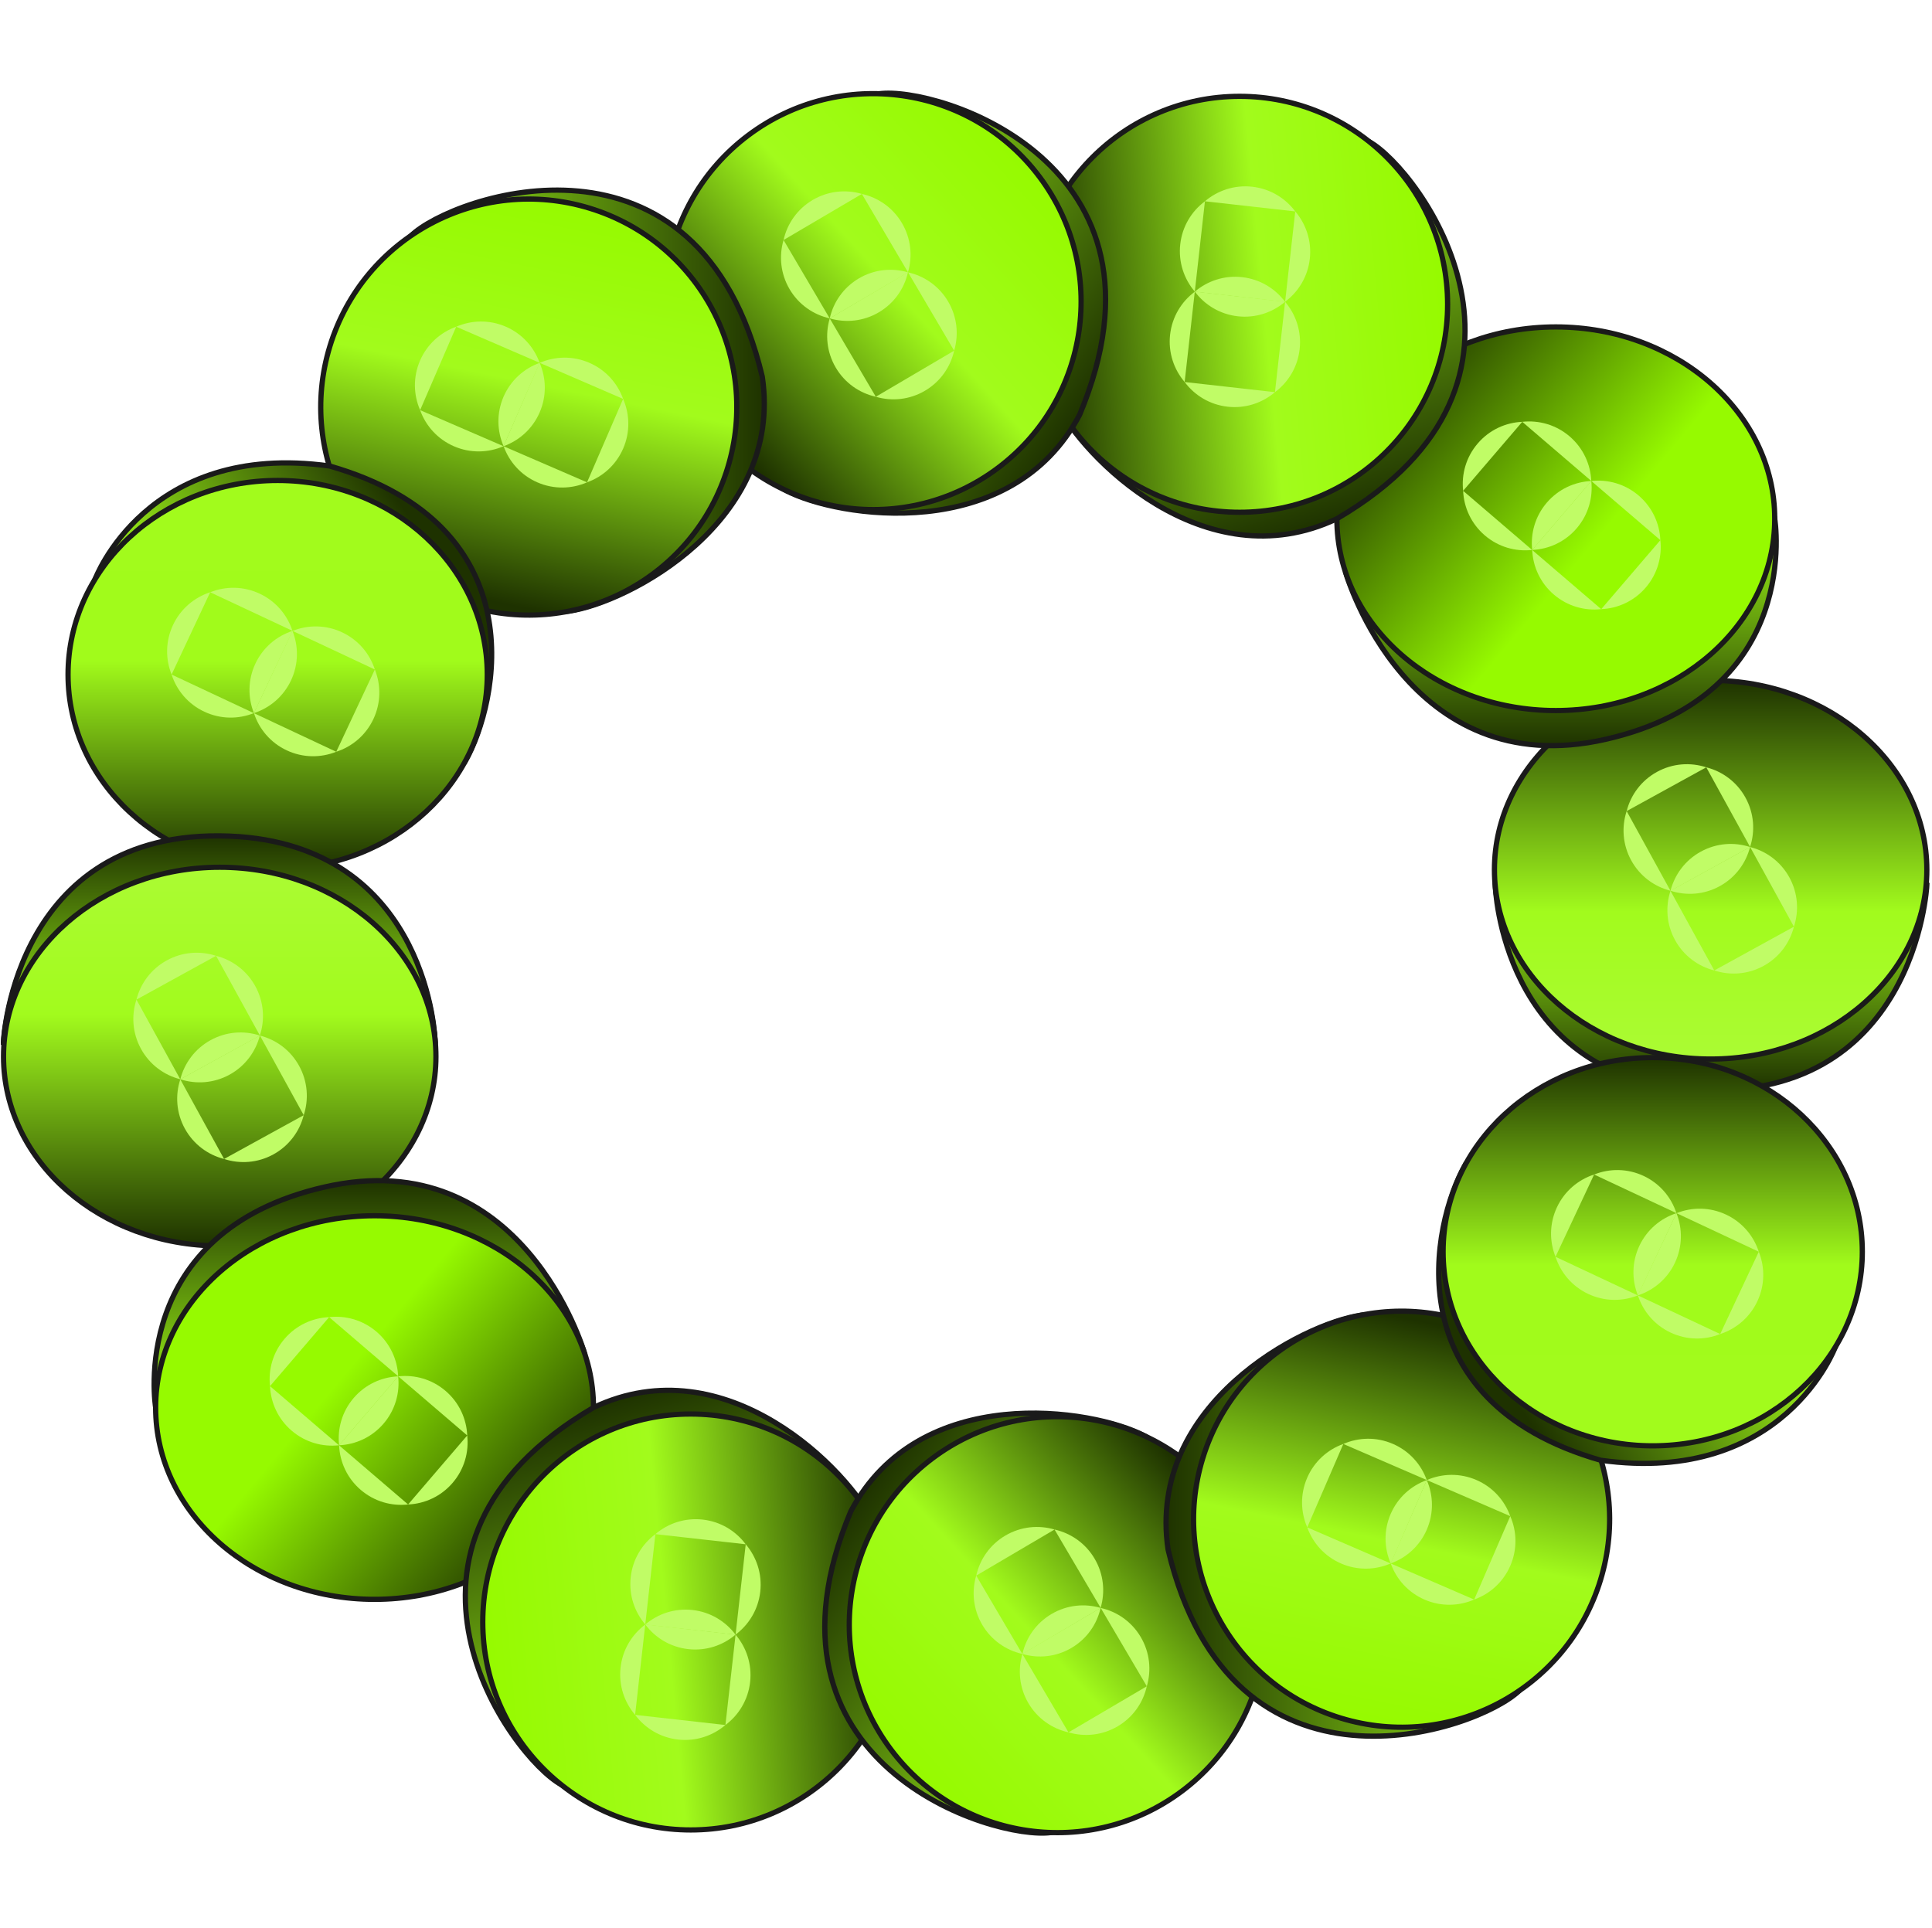 <svg width="100%" height="100%" viewBox="0 0 552 551" fill="none" xmlns="http://www.w3.org/2000/svg">
<path d="M550.523 253.005C550.523 253.005 547.37 315.85 483.019 311.335C428.829 307.195 427.21 253.005 427.21 253.005L550.523 253.005Z" fill="url(#paint0_linear_780_5985)" stroke="#1A1A1A" stroke-width="1.5" stroke-miterlimit="10"/>
<path d="M488.753 194.406C454.638 194.406 426.982 218.627 426.982 248.506C426.982 278.384 454.638 302.605 488.753 302.605C522.868 302.605 550.523 278.384 550.523 248.506C550.523 218.627 522.868 194.406 488.753 194.406Z" fill="url(#paint1_linear_780_5985)" stroke="#1A1A1A" stroke-width="1.5" stroke-miterlimit="10"/>
<path d="M507.065 148.221C507.065 148.221 515.383 198.335 458.793 211.237C402.203 224.14 384.648 164.116 384.648 164.116L507.065 148.221Z" fill="url(#paint2_linear_780_5985)" stroke="#1A1A1A" stroke-width="1.5" stroke-miterlimit="10"/>
<path d="M444.516 93.416C409.972 93.416 381.968 117.953 381.968 148.222C381.968 178.49 409.972 203.028 444.516 203.028C479.061 203.028 507.064 178.49 507.064 148.222C507.064 117.953 479.061 93.416 444.516 93.416Z" fill="url(#paint3_linear_780_5985)" stroke="#1A1A1A" stroke-width="1.5" stroke-miterlimit="10"/>
<path d="M1 297.817C1 297.817 4.154 234.972 68.505 239.488C122.694 243.628 124.314 297.817 124.314 297.817H1Z" stroke="#1A1A1A" stroke-width="1.5" stroke-miterlimit="10"/>
<path d="M454.652 137.421L437.758 157.14C442.503 156.934 447.154 154.842 450.489 150.951C453.823 147.059 455.176 142.142 454.652 137.421Z" fill="#C0FC66"/>
<path d="M418.04 140.245L434.934 120.526C430.189 120.732 425.538 122.824 422.204 126.715C418.869 130.607 417.516 135.524 418.04 140.245Z" fill="#C0FC66"/>
<path d="M434.932 120.527L454.65 137.422C454.444 132.676 452.353 128.025 448.461 124.691C444.57 121.356 439.652 120.003 434.932 120.527Z" fill="#C0FC66"/>
<path d="M437.755 157.14L418.037 140.245C418.243 144.99 420.334 149.642 424.226 152.976C428.117 156.31 433.035 157.664 437.755 157.14Z" fill="#C0FC66"/>
<path d="M474.39 154.337L457.495 174.056C462.24 173.85 466.892 171.758 470.226 167.867C473.56 163.975 474.914 159.058 474.39 154.337Z" fill="#C0FC66"/>
<path d="M437.777 157.161L454.672 137.443C449.927 137.649 445.276 139.74 441.941 143.632C438.607 147.523 437.253 152.441 437.777 157.161Z" fill="#C0FC66"/>
<path d="M454.67 137.443L474.388 154.338C474.182 149.592 472.091 144.941 468.199 141.607C464.308 138.272 459.39 136.919 454.67 137.443Z" fill="#C0FC66"/>
<path d="M457.493 174.056L437.774 157.161C437.98 161.906 440.072 166.558 443.963 169.892C447.855 173.226 452.772 174.58 457.493 174.056Z" fill="#C0FC66"/>
<path d="M500.024 242.001L477.271 254.513C481.785 255.99 486.875 255.669 491.365 253.2C495.856 250.731 498.853 246.605 500.024 242.001Z" fill="#C0FC66"/>
<path d="M464.757 231.76L487.51 219.248C482.996 217.771 477.906 218.092 473.416 220.561C468.925 223.03 465.928 227.156 464.757 231.76Z" fill="#C0FC66"/>
<path d="M487.511 219.248L500.023 242.002C501.5 237.488 501.179 232.397 498.71 227.907C496.241 223.417 492.114 220.419 487.511 219.248Z" fill="#C0FC66"/>
<path d="M477.267 254.513L464.756 231.76C463.279 236.274 463.599 241.364 466.069 245.854C468.538 250.345 472.664 253.343 477.267 254.513Z" fill="#C0FC66"/>
<path d="M512.552 264.783L489.799 277.294C494.313 278.771 499.403 278.45 503.894 275.981C508.384 273.512 511.382 269.386 512.552 264.783Z" fill="#C0FC66"/>
<path d="M477.285 254.541L500.038 242.03C495.524 240.553 490.434 240.873 485.944 243.343C481.453 245.812 478.456 249.938 477.285 254.541Z" fill="#C0FC66"/>
<path d="M500.039 242.029L512.55 264.783C514.028 260.269 513.707 255.179 511.238 250.688C508.769 246.198 504.642 243.2 500.039 242.029Z" fill="#C0FC66"/>
<path d="M489.796 277.294L477.284 254.541C475.807 259.055 476.128 264.145 478.597 268.636C481.066 273.126 485.193 276.124 489.796 277.294Z" fill="#C0FC66"/>
<path d="M301.815 115.064C308.939 130.289 344.07 166.209 381.973 148.222C449.498 108.665 405.708 48.454 391.175 40.464C386.773 37.266 291.663 93.371 301.815 115.064Z" fill="url(#paint4_linear_780_5985)" stroke="#1A1A1A" stroke-width="1.5" stroke-miterlimit="10"/>
<path d="M354.177 27.526C321.359 27.526 294.754 54.131 294.754 86.95C294.754 119.768 321.359 146.373 354.177 146.373C386.996 146.373 413.6 119.768 413.6 86.95C413.6 54.131 386.996 27.526 354.177 27.526Z" fill="url(#paint5_linear_780_5985)" stroke="#1A1A1A" stroke-width="1.5" stroke-miterlimit="10"/>
<path d="M341.368 83.351L367.172 86.247C364.335 82.437 359.992 79.764 354.899 79.193C349.806 78.621 344.978 80.265 341.368 83.351Z" fill="#C0FC66"/>
<path d="M364.281 112.051L338.476 109.155C341.313 112.965 345.657 115.637 350.749 116.209C355.842 116.78 360.67 115.137 364.281 112.051Z" fill="#C0FC66"/>
<path d="M338.472 109.155L341.368 83.351C337.558 86.187 334.886 90.531 334.314 95.624C333.743 100.716 335.386 105.545 338.472 109.155Z" fill="#C0FC66"/>
<path d="M367.172 86.247L364.275 112.051C368.085 109.215 370.758 104.871 371.329 99.778C371.901 94.686 370.258 89.857 367.172 86.247Z" fill="#C0FC66"/>
<path d="M344.269 57.514L370.073 60.41C367.236 56.601 362.892 53.928 357.8 53.356C352.707 52.785 347.879 54.428 344.269 57.514Z" fill="#C0FC66"/>
<path d="M367.182 86.214L341.377 83.318C344.214 87.128 348.558 89.8 353.65 90.372C358.743 90.943 363.571 89.3 367.182 86.214Z" fill="#C0FC66"/>
<path d="M341.373 83.319L344.269 57.514C340.459 60.351 337.787 64.695 337.215 69.787C336.644 74.88 338.287 79.708 341.373 83.319Z" fill="#C0FC66"/>
<path d="M370.072 60.41L367.176 86.215C370.986 83.378 373.658 79.034 374.23 73.942C374.802 68.849 373.158 64.021 370.072 60.41Z" fill="#C0FC66"/>
<path d="M224.446 140.095C239.281 147.998 288.939 155.649 308.464 118.516C338.74 46.351 267.58 24.465 251.159 26.796C245.719 26.879 203.307 128.834 224.446 140.095Z" fill="url(#paint6_linear_780_5985)" stroke="#1A1A1A" stroke-width="1.5" stroke-miterlimit="10"/>
<path d="M213.801 38.649C187.549 58.344 182.233 95.591 201.927 121.843C221.622 148.095 258.869 153.411 285.121 133.717C311.373 114.022 316.689 76.775 296.995 50.523C277.3 24.271 240.053 18.955 213.801 38.649Z" fill="url(#paint7_linear_780_5985)" stroke="#1A1A1A" stroke-width="1.5" stroke-miterlimit="10"/>
<path d="M237.065 90.988L259.444 77.82C254.889 76.475 249.811 76.943 245.394 79.542C240.977 82.141 238.101 86.353 237.065 90.988Z" fill="#C0FC66"/>
<path d="M272.612 100.199L250.233 113.368C254.788 114.713 259.867 114.244 264.283 111.645C268.7 109.046 271.576 104.834 272.612 100.199Z" fill="#C0FC66"/>
<path d="M250.237 113.368L237.069 90.988C235.723 95.543 236.192 100.622 238.791 105.039C241.39 109.455 245.602 112.332 250.237 113.368Z" fill="#C0FC66"/>
<path d="M259.447 77.82L272.615 100.199C273.96 95.644 273.491 90.565 270.893 86.149C268.294 81.732 264.082 78.856 259.447 77.82Z" fill="#C0FC66"/>
<path d="M223.873 68.581L246.252 55.412C241.697 54.067 236.618 54.536 232.202 57.135C227.785 59.734 224.909 63.946 223.873 68.581Z" fill="#C0FC66"/>
<path d="M259.42 77.792L237.041 90.961C241.596 92.306 246.674 91.837 251.091 89.238C255.508 86.639 258.384 82.427 259.42 77.792Z" fill="#C0FC66"/>
<path d="M237.045 90.961L223.876 68.581C222.531 73.136 223 78.215 225.599 82.632C228.198 87.048 232.41 89.924 237.045 90.961Z" fill="#C0FC66"/>
<path d="M246.254 55.413L259.423 77.792C260.768 73.237 260.299 68.158 257.7 63.742C255.101 59.325 250.889 56.449 246.254 55.413Z" fill="#C0FC66"/>
<path d="M162.667 174.608C179.309 172.242 223.925 149.138 217.796 107.634C199.692 31.499 129.315 55.787 117.428 67.353C113.083 70.628 138.954 177.98 162.667 174.608Z" fill="url(#paint8_linear_780_5985)" stroke="#1A1A1A" stroke-width="1.5" stroke-miterlimit="10"/>
<path d="M94.245 98.956C84.657 130.343 102.328 163.559 133.715 173.147C165.101 182.735 198.318 165.063 207.906 133.677C217.494 102.29 199.822 69.074 168.436 59.486C137.049 49.898 103.832 67.569 94.245 98.956Z" fill="url(#paint9_linear_780_5985)" stroke="#1A1A1A" stroke-width="1.5" stroke-miterlimit="10"/>
<path d="M143.893 127.511L154.201 103.679C149.729 105.279 145.904 108.652 143.869 113.356C141.835 118.059 141.996 123.157 143.893 127.511Z" fill="#C0FC66"/>
<path d="M178.034 113.987L167.726 137.82C172.198 136.22 176.023 132.846 178.057 128.143C180.091 123.439 179.931 118.342 178.034 113.987Z" fill="#C0FC66"/>
<path d="M167.728 137.819L143.895 127.511C145.495 131.983 148.869 135.808 153.572 137.842C158.275 139.877 163.373 139.716 167.728 137.819Z" fill="#C0FC66"/>
<path d="M154.207 103.678L178.039 113.987C176.439 109.515 173.066 105.69 168.362 103.655C163.659 101.621 158.561 101.782 154.207 103.678Z" fill="#C0FC66"/>
<path d="M120.032 117.19L130.341 93.358C125.869 94.957 122.044 98.331 120.009 103.034C117.975 107.738 118.136 112.835 120.032 117.19Z" fill="#C0FC66"/>
<path d="M154.174 103.666L143.865 127.498C148.337 125.899 152.162 122.525 154.197 117.822C156.231 113.118 156.07 108.02 154.174 103.666Z" fill="#C0FC66"/>
<path d="M143.867 127.498L120.034 117.19C121.634 121.662 125.008 125.487 129.711 127.522C134.415 129.556 139.512 129.395 143.867 127.498Z" fill="#C0FC66"/>
<path d="M130.346 93.357L154.178 103.666C152.578 99.194 149.205 95.368 144.501 93.334C139.798 91.3 134.7 91.46 130.346 93.357Z" fill="#C0FC66"/>
<path d="M27.125 165.583C27.125 165.583 41.774 125.874 94.193 133.158C153.476 150.157 142.388 200.843 132.963 217.444C120.942 211.554 27.125 165.583 27.125 165.583Z" fill="url(#paint10_linear_780_5985)" stroke="#1A1A1A" stroke-width="1.5" stroke-miterlimit="10"/>
<path d="M79.33 248.216C112.405 248.216 139.218 223.383 139.218 192.749C139.218 162.116 112.405 137.283 79.33 137.283C46.255 137.283 19.442 162.116 19.442 192.749C19.442 223.383 46.255 248.216 79.33 248.216Z" fill="url(#paint11_linear_780_5985)" stroke="#1A1A1A" stroke-width="1.5" stroke-miterlimit="10"/>
<path d="M72.557 203.777L83.584 180.269C79.066 181.732 75.14 184.988 72.964 189.628C70.787 194.267 70.794 199.367 72.557 203.777Z" fill="#C0FC66"/>
<path d="M107.1 191.297L96.072 214.805C100.591 213.342 104.517 210.086 106.693 205.446C108.869 200.807 108.863 195.707 107.1 191.297Z" fill="#C0FC66"/>
<path d="M96.068 214.805L72.56 203.777C74.023 208.296 77.279 212.222 81.918 214.398C86.558 216.574 91.658 216.568 96.068 214.805Z" fill="#C0FC66"/>
<path d="M83.59 180.269L107.099 191.296C105.635 186.777 102.379 182.852 97.74 180.675C93.1 178.499 88 178.505 83.59 180.269Z" fill="#C0FC66"/>
<path d="M49.024 192.736L60.051 169.227C55.533 170.691 51.607 173.947 49.431 178.586C47.254 183.226 47.26 188.326 49.024 192.736Z" fill="#C0FC66"/>
<path d="M83.559 180.255L72.532 203.764C77.051 202.3 80.977 199.044 83.153 194.405C85.329 189.765 85.323 184.665 83.559 180.255Z" fill="#C0FC66"/>
<path d="M72.528 203.763L49.02 192.736C50.483 197.254 53.739 201.18 58.379 203.357C63.018 205.533 68.118 205.527 72.528 203.763Z" fill="#C0FC66"/>
<path d="M60.05 169.227L83.559 180.254C82.095 175.736 78.839 171.81 74.2 169.634C69.561 167.458 64.46 167.464 60.05 169.227Z" fill="#C0FC66"/>
<path d="M1.003 297.4C1.003 297.4 4.157 234.555 68.508 239.071C122.698 243.211 124.317 297.4 124.317 297.4H1.003Z" fill="url(#paint12_linear_780_5985)" stroke="#1A1A1A" stroke-width="1.5" stroke-miterlimit="10"/>
<path d="M62.781 356C96.896 356 124.552 331.779 124.552 301.901C124.552 272.022 96.896 247.801 62.781 247.801C28.666 247.801 1.01 272.022 1.01 301.901C1.01 331.779 28.666 356 62.781 356Z" fill="url(#paint13_linear_780_5985)" stroke="#1A1A1A" stroke-width="1.5" stroke-miterlimit="10"/>
<path d="M44.468 402.185C44.468 402.185 36.151 352.071 92.741 339.169C149.331 326.266 166.886 386.29 166.886 386.29L44.468 402.185Z" fill="url(#paint14_linear_780_5985)" stroke="#1A1A1A" stroke-width="1.5" stroke-miterlimit="10"/>
<path d="M107.017 456.99C141.562 456.99 169.565 432.453 169.565 402.184C169.565 371.916 141.562 347.378 107.017 347.378C72.473 347.378 44.469 371.916 44.469 402.184C44.469 432.453 72.473 456.99 107.017 456.99Z" fill="url(#paint15_linear_780_5985)" stroke="#1A1A1A" stroke-width="1.5" stroke-miterlimit="10"/>
<path d="M96.881 412.985L113.776 393.267C109.031 393.473 104.379 395.564 101.045 399.456C97.711 403.347 96.357 408.265 96.881 412.985Z" fill="#C0FC66"/>
<path d="M133.494 410.162L116.599 429.881C121.344 429.675 125.996 427.583 129.33 423.692C132.664 419.8 134.018 414.883 133.494 410.162Z" fill="#C0FC66"/>
<path d="M116.602 429.88L96.883 412.985C97.089 417.73 99.181 422.382 103.072 425.716C106.964 429.05 111.881 430.404 116.602 429.88Z" fill="#C0FC66"/>
<path d="M113.779 393.267L133.497 410.162C133.291 405.416 131.2 400.765 127.308 397.431C123.417 394.096 118.499 392.743 113.779 393.267Z" fill="#C0FC66"/>
<path d="M77.144 396.069L94.039 376.351C89.294 376.557 84.642 378.648 81.308 382.54C77.974 386.431 76.62 391.349 77.144 396.069Z" fill="#C0FC66"/>
<path d="M113.756 393.246L96.861 412.964C101.607 412.758 106.258 410.667 109.592 406.775C112.927 402.884 114.28 397.966 113.756 393.246Z" fill="#C0FC66"/>
<path d="M96.864 412.964L77.146 396.069C77.352 400.814 79.443 405.466 83.335 408.8C87.226 412.134 92.144 413.488 96.864 412.964Z" fill="#C0FC66"/>
<path d="M94.041 376.351L113.759 393.246C113.553 388.5 111.462 383.849 107.57 380.515C103.679 377.18 98.761 375.827 94.041 376.351Z" fill="#C0FC66"/>
<path d="M51.51 308.405L74.263 295.893C69.749 294.416 64.659 294.737 60.169 297.206C55.678 299.675 52.68 303.802 51.51 308.405Z" fill="#C0FC66"/>
<path d="M86.777 318.647L64.023 331.158C68.537 332.635 73.627 332.314 78.118 329.845C82.608 327.376 85.606 323.25 86.777 318.647Z" fill="#C0FC66"/>
<path d="M64.022 331.158L51.511 308.405C50.034 312.919 50.355 318.009 52.824 322.499C55.293 326.99 59.419 329.987 64.022 331.158Z" fill="#C0FC66"/>
<path d="M74.266 295.893L86.778 318.646C88.255 314.132 87.934 309.042 85.465 304.552C82.996 300.061 78.87 297.064 74.266 295.893Z" fill="#C0FC66"/>
<path d="M38.981 285.624L61.735 273.112C57.221 271.635 52.131 271.956 47.64 274.425C43.15 276.894 40.152 281.02 38.981 285.624Z" fill="#C0FC66"/>
<path d="M74.249 295.865L51.495 308.376C56.01 309.854 61.1 309.533 65.59 307.064C70.081 304.594 73.078 300.468 74.249 295.865Z" fill="#C0FC66"/>
<path d="M51.495 308.377L38.983 285.623C37.506 290.137 37.827 295.228 40.296 299.718C42.765 304.208 46.892 307.206 51.495 308.377Z" fill="#C0FC66"/>
<path d="M61.738 273.112L74.249 295.865C75.727 291.351 75.406 286.261 72.937 281.771C70.468 277.28 66.341 274.283 61.738 273.112Z" fill="#C0FC66"/>
<path d="M249.719 435.343C242.594 420.119 207.464 384.199 169.561 402.185C102.036 441.743 145.825 501.953 160.359 509.943C164.761 513.141 259.871 457.037 249.719 435.343Z" fill="url(#paint16_linear_780_5985)" stroke="#1A1A1A" stroke-width="1.5" stroke-miterlimit="10"/>
<path d="M197.357 522.881C230.175 522.881 256.78 496.276 256.78 463.458C256.78 430.639 230.175 404.035 197.357 404.035C164.538 404.035 137.934 430.639 137.934 463.458C137.934 496.276 164.538 522.881 197.357 522.881Z" fill="url(#paint17_linear_780_5985)" stroke="#1A1A1A" stroke-width="1.5" stroke-miterlimit="10"/>
<path d="M210.166 467.057L184.362 464.161C187.198 467.97 191.542 470.643 196.635 471.214C201.727 471.786 206.556 470.143 210.166 467.057Z" fill="#C0FC66"/>
<path d="M187.253 438.356L213.057 441.252C210.221 437.443 205.877 434.77 200.784 434.198C195.692 433.627 190.863 435.27 187.253 438.356Z" fill="#C0FC66"/>
<path d="M213.062 441.252L210.166 467.057C213.975 464.22 216.648 459.876 217.219 454.784C217.791 449.691 216.148 444.863 213.062 441.252Z" fill="#C0FC66"/>
<path d="M184.362 464.16L187.258 438.356C183.449 441.192 180.776 445.536 180.205 450.629C179.633 455.721 181.276 460.55 184.362 464.16Z" fill="#C0FC66"/>
<path d="M207.265 492.894L181.461 489.997C184.297 493.807 188.641 496.48 193.734 497.051C198.826 497.623 203.655 495.98 207.265 492.894Z" fill="#C0FC66"/>
<path d="M184.352 464.193L210.156 467.09C207.32 463.28 202.976 460.607 197.883 460.036C192.791 459.464 187.963 461.107 184.352 464.193Z" fill="#C0FC66"/>
<path d="M210.161 467.089L207.265 492.893C211.074 490.057 213.747 485.713 214.319 480.62C214.89 475.528 213.247 470.7 210.161 467.089Z" fill="#C0FC66"/>
<path d="M181.461 489.997L184.357 464.193C180.548 467.029 177.875 471.373 177.304 476.466C176.732 481.558 178.375 486.387 181.461 489.997Z" fill="#C0FC66"/>
<path d="M327.088 410.312C312.252 402.408 262.595 394.757 243.069 431.89C212.793 504.056 283.954 525.941 300.375 523.611C305.815 523.528 348.227 421.572 327.088 410.312Z" fill="url(#paint18_linear_780_5985)" stroke="#1A1A1A" stroke-width="1.5" stroke-miterlimit="10"/>
<path d="M337.733 511.757C363.985 492.063 369.301 454.815 349.606 428.563C329.912 402.311 292.665 396.995 266.413 416.69C240.16 436.384 234.844 473.631 254.539 499.883C274.233 526.136 311.481 531.452 337.733 511.757Z" fill="url(#paint19_linear_780_5985)" stroke="#1A1A1A" stroke-width="1.5" stroke-miterlimit="10"/>
<path d="M314.469 459.418L292.089 472.587C296.644 473.932 301.723 473.463 306.14 470.864C310.556 468.265 313.433 464.053 314.469 459.418Z" fill="#C0FC66"/>
<path d="M278.921 450.207L301.301 437.038C296.745 435.693 291.667 436.162 287.25 438.761C282.834 441.36 279.957 445.572 278.921 450.207Z" fill="#C0FC66"/>
<path d="M301.297 437.038L314.465 459.418C315.81 454.863 315.341 449.784 312.743 445.368C310.144 440.951 305.932 438.075 301.297 437.038Z" fill="#C0FC66"/>
<path d="M292.087 472.587L278.918 450.207C277.573 454.762 278.042 459.841 280.641 464.257C283.24 468.674 287.452 471.55 292.087 472.587Z" fill="#C0FC66"/>
<path d="M327.661 481.825L305.282 494.994C309.837 496.339 314.916 495.87 319.332 493.271C323.749 490.672 326.625 486.46 327.661 481.825Z" fill="#C0FC66"/>
<path d="M292.114 472.614L314.493 459.446C309.938 458.101 304.859 458.569 300.443 461.168C296.026 463.767 293.15 467.979 292.114 472.614Z" fill="#C0FC66"/>
<path d="M314.489 459.446L327.658 481.825C329.003 477.27 328.534 472.191 325.935 467.775C323.336 463.358 319.124 460.482 314.489 459.446Z" fill="#C0FC66"/>
<path d="M305.279 494.994L292.111 472.614C290.766 477.169 291.235 482.248 293.833 486.665C296.432 491.081 300.644 493.957 305.279 494.994Z" fill="#C0FC66"/>
<path d="M388.866 375.798C372.225 378.164 327.608 401.268 333.737 442.772C351.841 518.908 422.218 494.619 434.106 483.054C438.45 479.779 412.58 372.427 388.866 375.798Z" fill="url(#paint20_linear_780_5985)" stroke="#1A1A1A" stroke-width="1.5" stroke-miterlimit="10"/>
<path d="M457.289 451.45C466.877 420.064 449.205 386.847 417.818 377.259C386.432 367.671 353.215 385.343 343.627 416.729C334.04 448.116 351.711 481.333 383.098 490.92C414.484 500.508 447.701 482.837 457.289 451.45Z" fill="url(#paint21_linear_780_5985)" stroke="#1A1A1A" stroke-width="1.5" stroke-miterlimit="10"/>
<path d="M407.641 422.895L397.332 446.727C401.804 445.128 405.629 441.754 407.664 437.051C409.698 432.347 409.537 427.25 407.641 422.895Z" fill="#C0FC66"/>
<path d="M373.499 436.419L383.808 412.587C379.336 414.186 375.511 417.56 373.476 422.263C371.442 426.967 371.603 432.065 373.499 436.419Z" fill="#C0FC66"/>
<path d="M383.806 412.587L407.638 422.895C406.038 418.423 402.665 414.598 397.961 412.564C393.258 410.53 388.16 410.69 383.806 412.587Z" fill="#C0FC66"/>
<path d="M397.327 446.728L373.494 436.419C375.094 440.891 378.468 444.717 383.171 446.751C387.874 448.785 392.972 448.625 397.327 446.728Z" fill="#C0FC66"/>
<path d="M431.501 433.216L421.193 457.049C425.665 455.449 429.49 452.075 431.524 447.372C433.558 442.669 433.398 437.571 431.501 433.216Z" fill="#C0FC66"/>
<path d="M397.36 446.74L407.668 422.908C403.196 424.508 399.371 427.881 397.336 432.585C395.302 437.288 395.463 442.386 397.36 446.74Z" fill="#C0FC66"/>
<path d="M407.666 422.908L431.499 433.216C429.899 428.744 426.525 424.919 421.822 422.885C417.119 420.85 412.021 421.011 407.666 422.908Z" fill="#C0FC66"/>
<path d="M421.187 457.049L397.355 446.741C398.955 451.213 402.328 455.038 407.032 457.072C411.735 459.107 416.833 458.946 421.187 457.049Z" fill="#C0FC66"/>
<path d="M524.409 384.823C524.409 384.823 509.76 424.532 457.34 417.248C398.058 400.25 409.146 349.563 418.57 332.962C430.592 338.852 524.409 384.823 524.409 384.823Z" fill="url(#paint22_linear_780_5985)" stroke="#1A1A1A" stroke-width="1.5" stroke-miterlimit="10"/>
<path d="M472.204 302.191C439.128 302.191 412.315 327.024 412.315 357.657C412.315 388.29 439.128 413.124 472.204 413.124C505.279 413.124 532.092 388.29 532.092 357.657C532.092 327.024 505.279 302.191 472.204 302.191Z" fill="url(#paint23_linear_780_5985)" stroke="#1A1A1A" stroke-width="1.5" stroke-miterlimit="10"/>
<path d="M478.977 346.629L467.949 370.137C472.468 368.674 476.394 365.418 478.57 360.779C480.746 356.139 480.74 351.039 478.977 346.629Z" fill="#C0FC66"/>
<path d="M444.434 359.11L455.461 335.601C450.943 337.065 447.017 340.32 444.841 344.96C442.665 349.599 442.671 354.7 444.434 359.11Z" fill="#C0FC66"/>
<path d="M455.465 335.602L478.974 346.629C477.51 342.11 474.255 338.185 469.615 336.008C464.976 333.832 459.875 333.838 455.465 335.602Z" fill="#C0FC66"/>
<path d="M467.944 370.138L444.435 359.11C445.898 363.629 449.154 367.555 453.794 369.731C458.433 371.907 463.534 371.901 467.944 370.138Z" fill="#C0FC66"/>
<path d="M502.51 357.67L491.483 381.179C496.001 379.716 499.927 376.46 502.103 371.82C504.279 367.181 504.273 362.08 502.51 357.67Z" fill="#C0FC66"/>
<path d="M467.974 370.151L479.001 346.643C474.483 348.106 470.557 351.362 468.381 356.001C466.205 360.641 466.211 365.741 467.974 370.151Z" fill="#C0FC66"/>
<path d="M479.005 346.643L502.514 357.67C501.051 353.152 497.795 349.226 493.155 347.05C488.516 344.874 483.415 344.88 479.005 346.643Z" fill="#C0FC66"/>
<path d="M491.484 381.179L467.975 370.152C469.438 374.67 472.694 378.596 477.334 380.772C481.973 382.949 487.074 382.943 491.484 381.179Z" fill="#C0FC66"/>
<defs>
<linearGradient id="paint0_linear_780_5985" x1="488.867" y1="253.005" x2="488.867" y2="311.567" gradientUnits="userSpaceOnUse">
<stop stop-color="#A0FB19"/>
<stop offset="1" stop-color="#1E3200"/>
</linearGradient>
<linearGradient id="paint1_linear_780_5985" x1="488.753" y1="194.406" x2="488.753" y2="302.605" gradientUnits="userSpaceOnUse">
<stop stop-color="#1E3200"/>
<stop offset="0.611" stop-color="#A2FB1D"/>
<stop offset="1" stop-color="#ABFB33"/>
</linearGradient>
<linearGradient id="paint2_linear_780_5985" x1="446.071" y1="148.221" x2="446.071" y2="213.055" gradientUnits="userSpaceOnUse">
<stop stop-color="#A0FB18"/>
<stop offset="1" stop-color="#1E3200"/>
</linearGradient>
<linearGradient id="paint3_linear_780_5985" x1="401.048" y1="98.867" x2="500.383" y2="181.947" gradientUnits="userSpaceOnUse">
<stop stop-color="#1E3200"/>
<stop offset="0.6" stop-color="#96FA00"/>
<stop offset="1" stop-color="#96FA00"/>
</linearGradient>
<linearGradient id="paint4_linear_780_5985" x1="359.819" y1="40.333" x2="392.019" y2="145.825" gradientUnits="userSpaceOnUse">
<stop stop-color="#A1FB1B"/>
<stop offset="1" stop-color="#1E3200"/>
</linearGradient>
<linearGradient id="paint5_linear_780_5985" x1="413.692" y1="92.546" x2="299.005" y2="103.382" gradientUnits="userSpaceOnUse">
<stop stop-color="#96FA00"/>
<stop offset="0.45" stop-color="#A2FB1C"/>
<stop offset="1" stop-color="#1E3200"/>
</linearGradient>
<linearGradient id="paint6_linear_780_5985" x1="225.998" y1="45.507" x2="315.062" y2="110.57" gradientUnits="userSpaceOnUse">
<stop stop-color="#A1FB1B"/>
<stop offset="1" stop-color="#1E3200"/>
</linearGradient>
<linearGradient id="paint7_linear_780_5985" x1="300.426" y1="54.944" x2="215.189" y2="132.437" gradientUnits="userSpaceOnUse">
<stop stop-color="#96FA00"/>
<stop offset="0.45" stop-color="#A2FB1C"/>
<stop offset="1" stop-color="#1E3200"/>
</linearGradient>
<linearGradient id="paint8_linear_780_5985" x1="108.142" y1="97.302" x2="218.439" y2="97.326" gradientUnits="userSpaceOnUse">
<stop stop-color="#A1FB1B"/>
<stop offset="1" stop-color="#1E3200"/>
</linearGradient>
<linearGradient id="paint9_linear_780_5985" x1="173.814" y1="61.033" x2="150.673" y2="173.882" gradientUnits="userSpaceOnUse">
<stop stop-color="#96FA00"/>
<stop offset="0.45" stop-color="#A2FB1C"/>
<stop offset="1" stop-color="#1E3200"/>
</linearGradient>
<linearGradient id="paint10_linear_780_5985" x1="48.862" y1="187.365" x2="113.881" y2="143.116" gradientUnits="userSpaceOnUse">
<stop stop-color="#A1FB19"/>
<stop offset="1" stop-color="#1E3200"/>
</linearGradient>
<linearGradient id="paint11_linear_780_5985" x1="79.33" y1="137.283" x2="79.33" y2="248.216" gradientUnits="userSpaceOnUse">
<stop stop-color="#A2FB1C"/>
<stop offset="0.465" stop-color="#A1FB1B"/>
<stop offset="1" stop-color="#1E3200"/>
</linearGradient>
<linearGradient id="paint12_linear_780_5985" x1="62.66" y1="297.4" x2="62.66" y2="238.838" gradientUnits="userSpaceOnUse">
<stop stop-color="#A0FB19"/>
<stop offset="1" stop-color="#1E3200"/>
</linearGradient>
<linearGradient id="paint13_linear_780_5985" x1="62.781" y1="356" x2="62.781" y2="247.801" gradientUnits="userSpaceOnUse">
<stop stop-color="#1E3200"/>
<stop offset="0.611" stop-color="#A2FB1D"/>
<stop offset="1" stop-color="#ABFB33"/>
</linearGradient>
<linearGradient id="paint14_linear_780_5985" x1="105.462" y1="402.185" x2="105.462" y2="337.351" gradientUnits="userSpaceOnUse">
<stop stop-color="#A0FB18"/>
<stop offset="1" stop-color="#1E3200"/>
</linearGradient>
<linearGradient id="paint15_linear_780_5985" x1="150.485" y1="451.54" x2="51.15" y2="368.46" gradientUnits="userSpaceOnUse">
<stop stop-color="#1E3200"/>
<stop offset="0.6" stop-color="#96FA00"/>
<stop offset="1" stop-color="#96FA00"/>
</linearGradient>
<linearGradient id="paint16_linear_780_5985" x1="191.715" y1="510.074" x2="159.515" y2="404.582" gradientUnits="userSpaceOnUse">
<stop stop-color="#A1FB1B"/>
<stop offset="1" stop-color="#1E3200"/>
</linearGradient>
<linearGradient id="paint17_linear_780_5985" x1="137.842" y1="457.861" x2="252.528" y2="447.025" gradientUnits="userSpaceOnUse">
<stop stop-color="#96FA00"/>
<stop offset="0.45" stop-color="#A2FB1C"/>
<stop offset="1" stop-color="#1E3200"/>
</linearGradient>
<linearGradient id="paint18_linear_780_5985" x1="325.535" y1="504.899" x2="236.472" y2="439.837" gradientUnits="userSpaceOnUse">
<stop stop-color="#A1FB1B"/>
<stop offset="1" stop-color="#1E3200"/>
</linearGradient>
<linearGradient id="paint19_linear_780_5985" x1="251.107" y1="495.462" x2="336.344" y2="417.97" gradientUnits="userSpaceOnUse">
<stop stop-color="#96FA00"/>
<stop offset="0.45" stop-color="#A2FB1C"/>
<stop offset="1" stop-color="#1E3200"/>
</linearGradient>
<linearGradient id="paint20_linear_780_5985" x1="443.392" y1="453.104" x2="333.094" y2="453.08" gradientUnits="userSpaceOnUse">
<stop stop-color="#A1FB1B"/>
<stop offset="1" stop-color="#1E3200"/>
</linearGradient>
<linearGradient id="paint21_linear_780_5985" x1="377.719" y1="489.373" x2="400.861" y2="376.524" gradientUnits="userSpaceOnUse">
<stop stop-color="#96FA00"/>
<stop offset="0.45" stop-color="#A2FB1C"/>
<stop offset="1" stop-color="#1E3200"/>
</linearGradient>
<linearGradient id="paint22_linear_780_5985" x1="502.672" y1="363.041" x2="437.653" y2="407.29" gradientUnits="userSpaceOnUse">
<stop stop-color="#A1FB19"/>
<stop offset="1" stop-color="#1E3200"/>
</linearGradient>
<linearGradient id="paint23_linear_780_5985" x1="472.204" y1="413.124" x2="472.204" y2="302.191" gradientUnits="userSpaceOnUse">
<stop stop-color="#A2FB1C"/>
<stop offset="0.465" stop-color="#A1FB1B"/>
<stop offset="1" stop-color="#1E3200"/>
</linearGradient>
</defs>
</svg>

